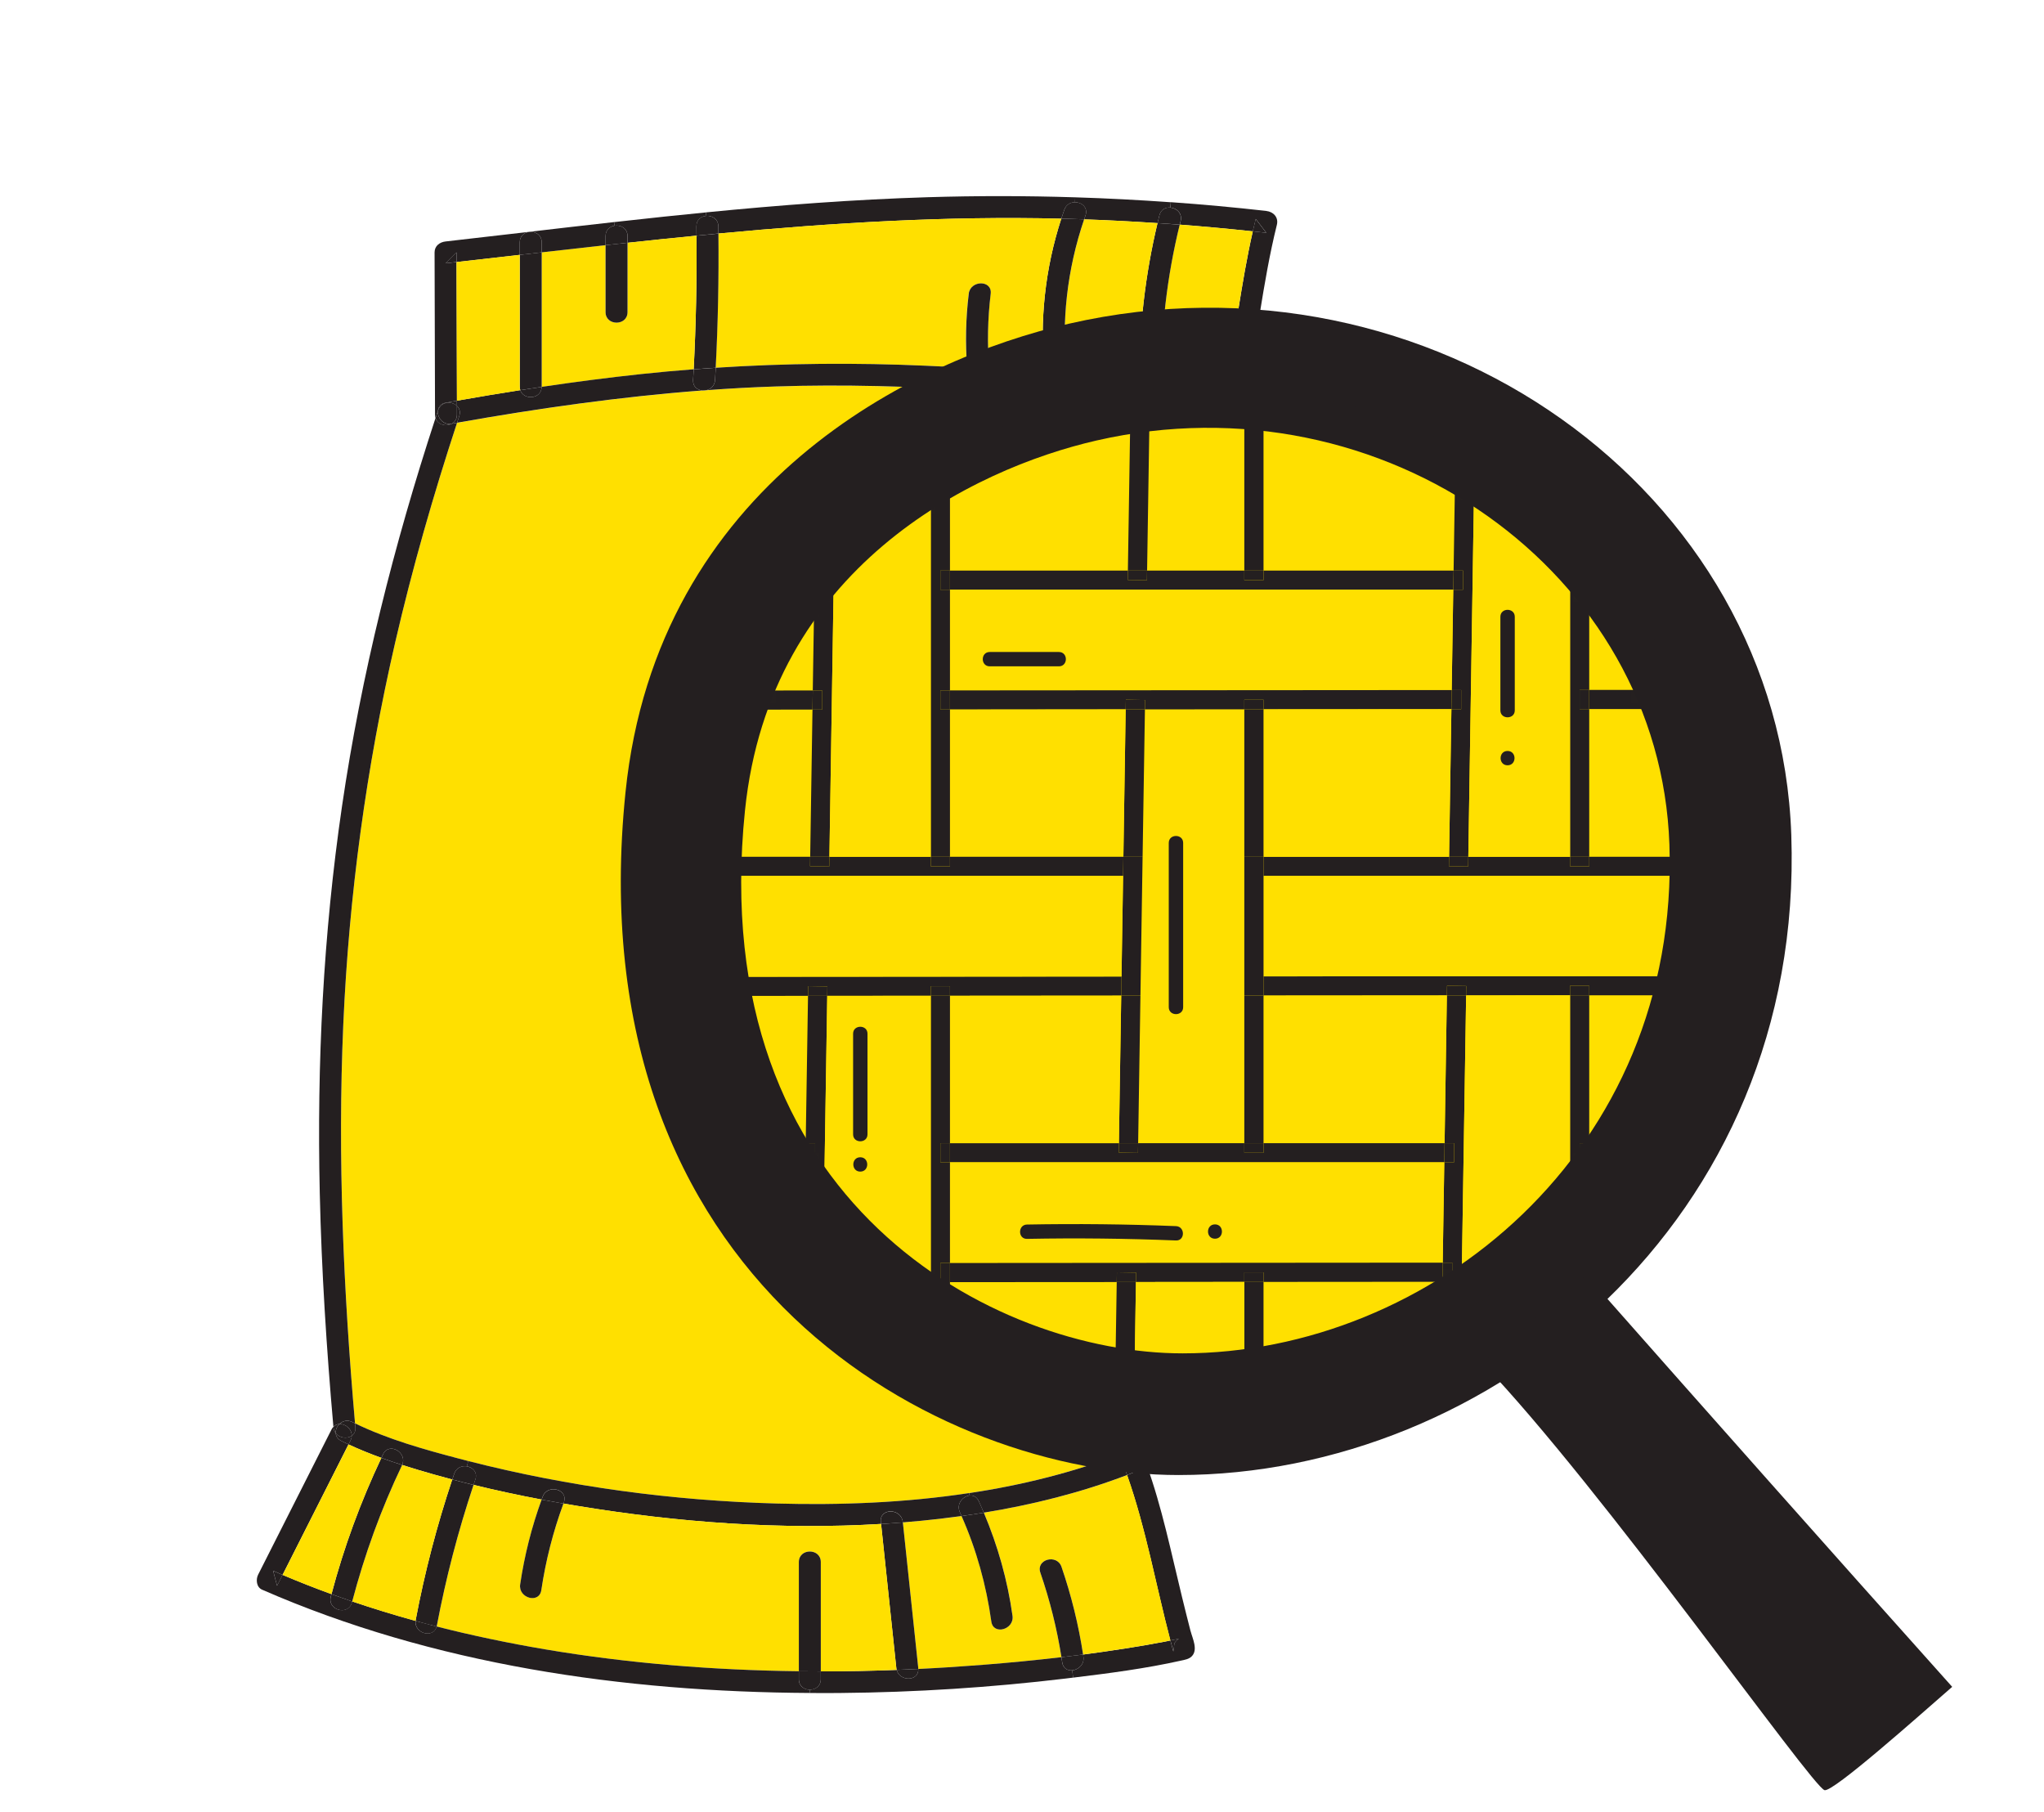 <svg xmlns="http://www.w3.org/2000/svg" fill="none" viewBox="0 0 141 125" height="125" width="141">
<g clip-path="url(#clip0_1564_537)">
<path fill="#241F20" d="M87.351 14.551C87.842 14.605 88.209 14.988 88.082 15.504C87.078 19.549 86.696 23.694 85.811 27.758C85.805 27.787 85.798 27.814 85.789 27.841C85.789 27.827 85.789 27.816 85.789 27.803C85.884 27.381 85.646 26.85 85.083 26.802C84.882 26.785 84.681 26.771 84.48 26.753C85.219 23.169 85.61 19.527 86.422 15.957C86.732 15.988 87.044 16.022 87.356 16.056C87.112 15.738 86.87 15.418 86.626 15.103C86.555 15.387 86.488 15.673 86.422 15.957C84.744 15.777 83.066 15.623 81.384 15.493C81.404 15.412 81.424 15.331 81.445 15.249C81.578 14.711 81.164 14.353 80.739 14.315L80.769 13.945C82.969 14.101 85.162 14.303 87.356 14.549L87.351 14.551Z"></path>
<path fill="#241F20" d="M86.621 15.105C86.865 15.423 87.107 15.741 87.352 16.058C87.042 16.024 86.73 15.991 86.418 15.959C86.481 15.675 86.551 15.389 86.621 15.105Z"></path>
<path fill="#241F20" d="M86.336 44.129C86.517 63.142 84.771 82.214 79.466 100.538C79.4 100.77 79.258 100.919 79.088 100.998C79.36 100.446 78.966 99.637 78.27 99.921C78.245 99.93 78.218 99.941 78.195 99.95C78.152 99.95 78.109 99.95 78.064 99.95C79.52 94.893 80.728 89.771 81.687 84.602C85.126 66.03 85.305 47.055 84.301 28.249C84.561 28.272 84.823 28.292 85.083 28.312C85.366 28.335 85.565 28.224 85.683 28.053C85.683 28.049 85.687 28.046 85.689 28.046C85.73 27.988 85.766 27.922 85.791 27.844C86.087 33.268 86.286 38.696 86.341 44.129H86.336Z"></path>
<path fill="#241F20" d="M85.081 26.805C85.644 26.85 85.882 27.384 85.787 27.805C85.782 27.731 85.78 27.657 85.775 27.582C85.732 26.819 84.773 26.654 84.405 27.102C84.43 26.988 84.455 26.873 84.477 26.756C84.678 26.774 84.88 26.787 85.081 26.805Z"></path>
<path fill="#241F20" d="M85.787 27.806C85.787 27.819 85.787 27.83 85.787 27.844C85.762 27.923 85.726 27.988 85.685 28.047C85.732 27.975 85.766 27.891 85.784 27.806H85.787Z"></path>
<path fill="#241F20" d="M85.775 27.582C85.78 27.656 85.782 27.73 85.787 27.805C85.769 27.89 85.735 27.974 85.687 28.046C85.687 28.046 85.683 28.05 85.68 28.053C85.266 28.6 84.17 28.186 84.351 27.359C84.369 27.273 84.389 27.188 84.405 27.102C84.773 26.654 85.732 26.818 85.775 27.582Z"></path>
<path fill="#FFE000" d="M86.418 15.959C85.606 19.529 85.217 23.172 84.475 26.755C83.019 26.636 81.562 26.512 80.106 26.39C80.077 22.717 80.502 19.07 81.377 15.495C83.059 15.626 84.737 15.779 86.415 15.959H86.418Z"></path>
<path fill="#241F20" d="M85.68 28.053C85.563 28.224 85.362 28.337 85.081 28.312C84.821 28.292 84.559 28.272 84.299 28.249C84.287 28.026 84.274 27.803 84.262 27.582C84.251 27.38 84.308 27.22 84.407 27.102C84.389 27.188 84.371 27.274 84.353 27.359C84.172 28.186 85.269 28.6 85.683 28.053H85.68Z"></path>
<path fill="#241F20" d="M84.477 26.755C84.455 26.872 84.43 26.987 84.405 27.102C84.305 27.219 84.249 27.379 84.26 27.582C84.272 27.805 84.285 28.028 84.296 28.249C82.632 28.116 80.97 27.976 79.305 27.836V27.816C79.708 27.85 80.129 27.609 80.117 27.093C80.111 26.859 80.108 26.625 80.108 26.393C81.565 26.514 83.019 26.64 84.477 26.758V26.755Z"></path>
<path fill="#FFE000" d="M84.296 28.249C85.3 47.055 85.122 66.032 81.682 84.602C80.726 89.773 79.516 94.895 78.059 99.95C77.84 99.968 77.632 100.065 77.503 100.223C74.07 101.552 70.493 102.437 66.854 102.986C62.463 103.651 57.983 103.829 53.569 103.707C46.416 103.509 39.238 102.545 32.302 100.777C32.09 100.723 31.88 100.666 31.669 100.612C29.243 99.975 26.757 99.277 24.491 98.177C23.693 89.021 23.277 79.822 23.682 70.634C24.073 61.757 25.269 52.941 27.268 44.282C28.447 39.178 29.894 34.142 31.529 29.166C37.137 28.172 42.782 27.368 48.458 26.938C48.541 26.945 48.627 26.938 48.711 26.92C50.305 26.801 51.9 26.715 53.498 26.661C58.182 26.506 62.858 26.652 67.533 26.938C69.174 27.037 70.812 27.154 72.451 27.28C74.735 27.458 77.019 27.65 79.303 27.841C80.968 27.981 82.63 28.121 84.294 28.253L84.296 28.249ZM80.861 42.606C80.911 43.451 82.236 43.456 82.186 42.606C81.972 38.874 81.42 35.173 80.531 31.54C80.33 30.713 79.052 31.062 79.253 31.891C80.115 35.412 80.653 38.989 80.861 42.606ZM75.884 84.829C75.995 83.989 74.667 83.998 74.559 84.829C74.068 88.636 73.15 92.371 71.852 95.983C71.565 96.783 72.845 97.128 73.13 96.335C74.471 92.605 75.377 88.757 75.884 84.829Z"></path>
<path fill="#241F20" d="M82.132 112.51C82.266 113.023 82.659 113.796 82.207 114.247C82.015 114.44 81.734 114.483 81.479 114.539C79.032 115.087 76.517 115.413 74.025 115.715L73.964 115.213C74.382 115.172 74.817 114.81 74.735 114.271C74.728 114.222 74.719 114.172 74.713 114.123C75.694 113.994 76.669 113.855 77.646 113.701C78.568 113.557 79.491 113.4 80.409 113.222C80.518 113.201 80.624 113.177 80.735 113.152C80.802 113.406 80.87 113.661 80.94 113.915C80.968 113.724 80.993 113.528 81.015 113.334C81.126 113.163 81.248 113.075 81.325 113.039C81.411 112.996 81.44 113.01 81.325 113.039C81.284 113.048 81.228 113.057 81.153 113.069C81.013 113.087 80.873 113.12 80.732 113.152C79.737 109.361 79.052 105.442 77.745 101.743C78.053 101.626 78.36 101.504 78.665 101.378C78.865 101.297 79 101.16 79.079 101.002H79.084C80.158 103.962 80.789 107.099 81.537 110.147C81.73 110.938 81.926 111.726 82.13 112.514L82.132 112.51Z"></path>
<path fill="#241F20" d="M82.186 42.606C82.236 43.456 80.911 43.451 80.861 42.606C80.653 38.989 80.113 35.412 79.253 31.891C79.052 31.065 80.33 30.715 80.531 31.54C81.42 35.173 81.972 38.874 82.186 42.606Z"></path>
<path fill="#241F20" d="M80.735 14.317C81.16 14.356 81.576 14.716 81.44 15.252C81.42 15.333 81.4 15.414 81.379 15.495C80.87 15.457 80.359 15.421 79.848 15.387C79.889 15.207 79.934 15.029 79.979 14.849C80.081 14.444 80.411 14.286 80.735 14.315V14.317Z"></path>
<path fill="#241F20" d="M79.848 15.39C80.359 15.423 80.87 15.46 81.379 15.498C80.504 19.073 80.079 22.717 80.108 26.393C79.604 26.35 79.1 26.307 78.593 26.262C78.575 22.602 78.998 18.955 79.848 15.39Z"></path>
<path fill="#241F20" d="M81.157 113.066C81.232 113.055 81.291 113.046 81.329 113.037C81.252 113.075 81.128 113.161 81.019 113.332C80.995 113.526 80.97 113.719 80.945 113.913C80.875 113.659 80.807 113.404 80.739 113.15C80.879 113.118 81.019 113.087 81.16 113.066H81.157Z"></path>
<path fill="#241F20" d="M80.764 13.948L80.735 14.317C80.411 14.288 80.081 14.446 79.979 14.851C79.934 15.031 79.891 15.209 79.848 15.39C78.163 15.277 76.476 15.187 74.787 15.13C74.817 15.043 74.848 14.955 74.878 14.867C75.072 14.313 74.618 13.95 74.154 13.95L74.165 13.61C76.366 13.678 78.564 13.793 80.762 13.95L80.764 13.948Z"></path>
<path fill="#FFE000" d="M80.737 113.148C80.626 113.173 80.52 113.197 80.411 113.218C79.493 113.398 78.573 113.553 77.648 113.697C76.671 113.851 75.694 113.99 74.715 114.119C74.398 112.06 73.903 110.044 73.225 108.071C72.91 107.158 71.447 107.55 71.766 108.472C72.422 110.373 72.906 112.317 73.222 114.303C71.415 114.517 69.604 114.691 67.79 114.833C66.311 114.95 64.832 115.044 63.349 115.116C63.349 115.098 63.349 115.078 63.344 115.06C62.989 111.713 62.634 108.361 62.282 105.01C63.132 104.942 63.982 104.859 64.83 104.762C65.332 104.703 65.834 104.64 66.334 104.57C67.361 106.89 68.039 109.339 68.39 111.853C68.523 112.81 69.984 112.402 69.85 111.452C69.507 108.992 68.835 106.62 67.872 104.338C71.243 103.789 74.563 102.958 77.754 101.741C79.059 105.44 79.744 109.359 80.741 113.15L80.737 113.148Z"></path>
<path fill="#241F20" d="M80.117 27.091C80.129 27.607 79.708 27.848 79.308 27.814C78.953 27.785 78.616 27.544 78.604 27.091C78.598 26.814 78.595 26.537 78.595 26.26C79.1 26.303 79.604 26.345 80.111 26.39C80.111 26.625 80.115 26.859 80.12 27.091H80.117Z"></path>
<path fill="#241F20" d="M79.308 27.817V27.837C77.024 27.645 74.74 27.454 72.453 27.276C70.814 27.15 69.174 27.03 67.535 26.934L67.564 26.427C67.942 26.427 68.297 26.186 68.254 25.704C68.247 25.625 68.24 25.544 68.236 25.465C69.511 25.546 70.784 25.634 72.058 25.731C72.062 25.767 72.064 25.805 72.069 25.841C72.168 26.794 73.675 26.807 73.584 25.85C75.255 25.983 76.927 26.123 78.595 26.262C78.595 26.539 78.6 26.817 78.604 27.093C78.616 27.549 78.953 27.79 79.308 27.817Z"></path>
<path fill="#241F20" d="M78.267 99.921C78.964 99.637 79.355 100.446 79.086 100.995C79.023 100.815 78.955 100.637 78.887 100.457C78.76 100.126 78.478 99.968 78.193 99.95C78.218 99.941 78.245 99.93 78.267 99.921Z"></path>
<path fill="#241F20" d="M79.087 100.995C79.087 100.995 79.087 101 79.082 101V100.995H79.087Z"></path>
<path fill="#241F20" d="M78.887 100.457C78.955 100.637 79.02 100.815 79.086 100.995C79.086 100.995 79.086 100.995 79.086 101C78.573 101.236 77.806 100.835 78.01 100.137C78.021 100.096 78.034 100.054 78.046 100.013C78.096 99.995 78.145 99.972 78.193 99.952C78.478 99.97 78.76 100.128 78.887 100.459V100.457Z"></path>
<path fill="#241F20" d="M78.007 100.135C77.804 100.835 78.57 101.234 79.084 100.998C79.005 101.155 78.869 101.293 78.67 101.374C78.365 101.498 78.059 101.621 77.75 101.739C77.646 101.443 77.537 101.151 77.426 100.858C77.327 100.599 77.374 100.378 77.503 100.223C77.684 100.153 77.863 100.083 78.044 100.009C78.032 100.049 78.019 100.092 78.007 100.133V100.135Z"></path>
<path fill="#FFE000" d="M79.848 15.39C78.998 18.956 78.575 22.6 78.593 26.263C76.924 26.121 75.253 25.981 73.582 25.85V25.841C73.204 22.204 73.611 18.588 74.787 15.131C76.477 15.189 78.164 15.277 79.848 15.39Z"></path>
<path fill="#241F20" d="M78.191 99.95C78.141 99.971 78.091 99.991 78.044 100.011C78.05 99.993 78.055 99.971 78.062 99.953C78.105 99.948 78.148 99.948 78.193 99.953L78.191 99.95Z"></path>
<path fill="#241F20" d="M78.059 99.952C78.053 99.97 78.048 99.993 78.041 100.011C77.86 100.085 77.682 100.155 77.501 100.225C77.63 100.069 77.838 99.97 78.057 99.952H78.059Z"></path>
<path fill="#241F20" d="M77.426 100.858C77.537 101.15 77.646 101.441 77.75 101.738C74.557 102.957 71.237 103.786 67.867 104.335C67.757 104.07 67.641 103.804 67.521 103.543C67.381 103.236 67.132 103.128 66.884 103.155L66.857 102.988C70.495 102.439 74.07 101.554 77.505 100.225C77.377 100.38 77.327 100.601 77.429 100.86L77.426 100.858Z"></path>
<path fill="#241F20" d="M74.559 84.829C74.667 83.998 75.993 83.989 75.884 84.829C75.38 88.757 74.471 92.603 73.13 96.335C72.845 97.128 71.565 96.783 71.852 95.983C73.15 92.371 74.068 88.636 74.559 84.829Z"></path>
<path fill="#241F20" d="M74.156 13.948C74.618 13.948 75.074 14.311 74.88 14.865C74.85 14.953 74.819 15.04 74.789 15.128C74.414 15.115 74.041 15.104 73.665 15.092C73.514 15.088 73.365 15.085 73.213 15.081C73.279 14.876 73.349 14.671 73.421 14.464C73.548 14.101 73.853 13.948 74.159 13.948H74.156Z"></path>
<path fill="#241F20" d="M74.737 114.269C74.817 114.807 74.382 115.172 73.966 115.211C73.647 115.24 73.34 115.082 73.277 114.668C73.258 114.546 73.24 114.424 73.222 114.303C73.72 114.244 74.217 114.183 74.715 114.118C74.722 114.168 74.731 114.217 74.737 114.267V114.269Z"></path>
<path fill="#241F20" d="M73.663 15.092C74.039 15.104 74.412 15.115 74.787 15.128C73.609 18.586 73.204 22.199 73.582 25.839V25.848C73.075 25.807 72.567 25.769 72.055 25.729C71.698 22.134 72.094 18.514 73.211 15.081C73.362 15.086 73.512 15.088 73.663 15.092Z"></path>
<path fill="#241F20" d="M73.225 108.072C73.903 110.045 74.398 112.061 74.715 114.12C74.217 114.185 73.72 114.246 73.222 114.305C72.906 112.32 72.422 110.376 71.766 108.473C71.447 107.552 72.91 107.16 73.225 108.072Z"></path>
<path fill="#241F20" d="M74.168 13.61L74.156 13.95C73.851 13.95 73.548 14.106 73.419 14.466C73.347 14.671 73.276 14.876 73.211 15.083C65.292 14.887 57.417 15.369 49.559 16.108C49.559 15.944 49.559 15.782 49.554 15.617C49.548 15.101 49.12 14.86 48.718 14.89L48.693 14.649C53.776 14.149 58.871 13.761 63.978 13.603C67.374 13.5 70.773 13.502 74.165 13.61H74.168Z"></path>
<path fill="#241F20" d="M73.964 115.211L74.025 115.713C73.858 115.733 73.686 115.753 73.519 115.776C68.353 116.395 63.152 116.729 57.949 116.774C57.255 116.781 56.558 116.781 55.862 116.774V116.546C56.242 116.546 56.621 116.303 56.621 115.817V115.283C58.367 115.283 60.111 115.249 61.852 115.181C62.06 115.997 63.385 115.983 63.347 115.116C64.83 115.044 66.311 114.949 67.788 114.832C69.602 114.69 71.413 114.515 73.22 114.303C73.238 114.424 73.256 114.546 73.274 114.668C73.338 115.082 73.645 115.24 73.964 115.211Z"></path>
<path fill="#241F20" d="M73.582 25.848C73.672 26.803 72.168 26.789 72.067 25.839C72.062 25.803 72.06 25.765 72.055 25.729C72.564 25.769 73.073 25.805 73.582 25.848Z"></path>
<path fill="#FFE000" d="M73.211 15.081C72.094 18.513 71.698 22.133 72.055 25.728C70.784 25.631 69.509 25.543 68.234 25.462C68.093 23.723 68.127 21.996 68.335 20.261C68.453 19.3 66.938 19.309 66.82 20.261C66.617 21.966 66.578 23.663 66.71 25.37C65.764 25.316 64.821 25.266 63.876 25.226C59.036 25.012 54.197 25.05 49.367 25.366C49.523 22.282 49.586 19.196 49.554 16.108C57.413 15.369 65.287 14.887 73.206 15.083L73.211 15.081Z"></path>
<path fill="#241F20" d="M69.846 111.449C69.979 112.402 68.519 112.808 68.385 111.85C68.035 109.336 67.358 106.888 66.329 104.568C66.843 104.498 67.356 104.422 67.867 104.336C68.831 106.618 69.502 108.99 69.846 111.449Z"></path>
<path fill="#241F20" d="M66.825 20.262C66.94 19.309 68.455 19.3 68.34 20.262C68.132 21.996 68.098 23.724 68.238 25.463C67.732 25.429 67.223 25.4 66.716 25.37C66.583 23.663 66.621 21.967 66.827 20.262H66.825Z"></path>
<path fill="#241F20" d="M68.254 25.704C68.297 26.186 67.942 26.427 67.564 26.427C67.187 26.427 66.782 26.184 66.739 25.704C66.73 25.594 66.721 25.483 66.712 25.373C67.218 25.402 67.727 25.432 68.234 25.465C68.24 25.544 68.245 25.625 68.252 25.704H68.254Z"></path>
<path fill="#241F20" d="M67.521 103.543C67.641 103.804 67.759 104.07 67.867 104.336C67.356 104.422 66.843 104.498 66.33 104.568C66.291 104.48 66.253 104.39 66.212 104.304C65.952 103.732 66.416 103.207 66.881 103.153C67.13 103.126 67.379 103.234 67.519 103.541L67.521 103.543Z"></path>
<path fill="#241F20" d="M67.567 26.427L67.537 26.934C62.865 26.648 58.186 26.501 53.503 26.657C51.904 26.708 50.308 26.796 48.716 26.916C49.028 26.85 49.303 26.614 49.328 26.21C49.344 25.929 49.358 25.647 49.374 25.366C54.204 25.05 59.043 25.012 63.883 25.226C64.828 25.267 65.771 25.316 66.716 25.37C66.723 25.481 66.734 25.591 66.743 25.701C66.786 26.181 67.191 26.424 67.569 26.424L67.567 26.427Z"></path>
<path fill="#241F20" d="M66.856 102.986L66.884 103.153C66.415 103.205 65.952 103.73 66.214 104.304C66.255 104.39 66.293 104.48 66.332 104.568C65.832 104.637 65.33 104.7 64.828 104.759C63.98 104.858 63.13 104.939 62.279 105.007C62.279 104.993 62.279 104.982 62.275 104.969C62.173 104.013 60.658 104.002 60.76 104.969C60.767 105.018 60.769 105.065 60.776 105.113C53.795 105.536 46.75 105.005 39.867 103.874C39.534 103.82 39.2 103.763 38.865 103.705C38.872 103.68 38.883 103.655 38.892 103.631C39.229 102.718 37.766 102.326 37.434 103.23C37.409 103.297 37.384 103.363 37.359 103.432C35.787 103.135 34.22 102.799 32.664 102.419C32.705 102.297 32.748 102.171 32.789 102.049C32.958 101.552 32.61 101.207 32.203 101.139L32.3 100.774C39.236 102.545 46.413 103.509 53.566 103.705C57.983 103.827 62.463 103.651 66.852 102.984L66.856 102.986Z"></path>
<path fill="#241F20" d="M63.347 115.116C63.385 115.983 62.06 115.997 61.852 115.181C62.352 115.163 62.849 115.141 63.347 115.116Z"></path>
<path fill="#241F20" d="M63.342 115.059C63.342 115.077 63.347 115.098 63.347 115.116C62.849 115.14 62.352 115.163 61.852 115.181C61.841 115.14 61.834 115.102 61.83 115.059C61.479 111.748 61.126 108.43 60.778 105.117C61.28 105.088 61.78 105.052 62.282 105.009C62.637 108.358 62.992 111.71 63.345 115.059H63.342Z"></path>
<path fill="#241F20" d="M62.275 104.973C62.275 104.987 62.275 104.998 62.279 105.011C61.777 105.052 61.278 105.088 60.776 105.12C60.769 105.07 60.767 105.023 60.76 104.975C60.658 104.009 62.171 104.02 62.275 104.975V104.973Z"></path>
<path fill="#FFE000" d="M61.829 115.06C61.834 115.103 61.841 115.143 61.852 115.181C60.111 115.249 58.365 115.283 56.621 115.283V107.741C56.621 106.771 55.106 106.768 55.106 107.741V115.274C49.245 115.206 43.39 114.738 37.617 113.765C35.102 113.341 32.596 112.821 30.125 112.186C30.131 112.168 30.134 112.147 30.138 112.127C30.76 108.836 31.606 105.595 32.669 102.419C34.222 102.799 35.789 103.135 37.363 103.432C36.674 105.334 36.183 107.28 35.884 109.278C35.742 110.228 37.203 110.636 37.343 109.679C37.648 107.636 38.155 105.644 38.869 103.705C39.202 103.764 39.537 103.82 39.871 103.874C46.753 105.005 53.799 105.536 60.78 105.113C61.131 108.426 61.483 111.742 61.832 115.055L61.829 115.06Z"></path>
<path fill="#241F20" d="M56.621 115.285V115.819C56.621 116.306 56.244 116.549 55.864 116.549C55.484 116.549 55.106 116.306 55.106 115.819V115.276C55.611 115.283 56.115 115.285 56.621 115.285Z"></path>
<path fill="#241F20" d="M56.621 107.744V115.285C56.117 115.285 55.613 115.28 55.106 115.276V107.744C55.106 106.771 56.621 106.773 56.621 107.744Z"></path>
<path fill="#241F20" d="M55.864 116.546V116.773C42.987 116.699 29.919 114.825 18.078 109.647C17.685 109.475 17.64 108.946 17.805 108.615C19.492 105.277 21.183 101.939 22.868 98.6C22.906 98.526 22.951 98.461 23.001 98.411C23.001 98.42 23.001 98.429 23.001 98.438C23.017 98.605 23.074 98.74 23.157 98.848C23.171 99.055 23.284 99.256 23.537 99.382C23.705 99.465 23.872 99.546 24.041 99.625C22.526 102.626 21.007 105.624 19.492 108.626C19.274 108.534 19.057 108.439 18.84 108.345C18.931 108.687 19.021 109.032 19.112 109.376C19.238 109.126 19.365 108.876 19.492 108.626C20.604 109.097 21.728 109.541 22.863 109.953C22.845 110.009 22.832 110.068 22.816 110.124C22.569 111.066 24.028 111.464 24.274 110.525C24.281 110.502 24.286 110.478 24.293 110.455C25.738 110.946 27.194 111.392 28.664 111.798C28.571 112.672 29.898 113.039 30.12 112.185C32.594 112.818 35.097 113.338 37.612 113.764C43.386 114.737 49.24 115.203 55.102 115.273V115.816C55.102 116.303 55.479 116.546 55.859 116.546H55.864Z"></path>
<path fill="#241F20" d="M49.559 16.108C49.591 19.197 49.53 22.282 49.371 25.366C48.865 25.398 48.358 25.434 47.852 25.477C48.008 22.406 48.076 19.332 48.046 16.257C48.55 16.205 49.055 16.158 49.559 16.111V16.108Z"></path>
<path fill="#241F20" d="M49.554 15.617C49.554 15.781 49.559 15.943 49.559 16.108C49.055 16.155 48.55 16.204 48.046 16.254C48.046 16.042 48.041 15.831 48.039 15.617C48.032 15.159 48.363 14.918 48.718 14.889C49.118 14.86 49.548 15.101 49.554 15.617Z"></path>
<path fill="#241F20" d="M49.371 25.366C49.355 25.648 49.342 25.929 49.326 26.211C49.301 26.614 49.025 26.851 48.713 26.916C48.627 26.923 48.546 26.927 48.46 26.934C48.105 26.905 47.786 26.664 47.813 26.211L47.854 25.477C48.361 25.436 48.867 25.4 49.374 25.366H49.371Z"></path>
<path fill="#241F20" d="M48.695 14.649L48.72 14.89C48.365 14.919 48.037 15.162 48.042 15.617C48.042 15.831 48.046 16.043 48.048 16.255C46.463 16.41 44.876 16.572 43.291 16.746V16.288C43.291 15.741 42.811 15.502 42.39 15.57L42.361 15.32C42.556 15.297 42.75 15.277 42.947 15.255C44.862 15.04 46.778 14.838 48.695 14.651V14.649Z"></path>
<path fill="#241F20" d="M48.713 26.916C48.63 26.934 48.544 26.941 48.46 26.934C48.546 26.927 48.627 26.921 48.713 26.916Z"></path>
<path fill="#FFE000" d="M48.046 16.255C48.076 19.329 48.008 22.404 47.852 25.474C46.651 25.564 45.452 25.675 44.254 25.803C41.952 26.049 39.656 26.346 37.366 26.688V17.406C38.836 17.239 40.305 17.073 41.773 16.91V21.528C41.773 22.497 43.288 22.499 43.288 21.528V16.746C44.873 16.575 46.461 16.41 48.046 16.255Z"></path>
<path fill="#241F20" d="M47.852 25.474L47.811 26.209C47.784 26.663 48.105 26.905 48.458 26.932C42.779 27.362 37.135 28.166 31.529 29.159C31.581 29.006 31.628 28.853 31.68 28.7C31.78 28.4 31.692 28.155 31.518 27.995V27.637C32.972 27.38 34.428 27.137 35.889 26.909C36.117 27.619 37.343 27.547 37.366 26.684C39.657 26.344 41.952 26.044 44.254 25.799C45.452 25.67 46.651 25.562 47.852 25.47V25.474Z"></path>
<path fill="#241F20" d="M43.288 16.745V21.528C43.288 22.498 41.773 22.496 41.773 21.528V16.91C42.277 16.854 42.782 16.8 43.288 16.743V16.745Z"></path>
<path fill="#241F20" d="M43.288 16.286V16.744C42.784 16.798 42.28 16.854 41.773 16.91V16.286C41.773 15.861 42.062 15.622 42.388 15.568C42.809 15.5 43.288 15.739 43.288 16.286Z"></path>
<path fill="#241F20" d="M42.361 15.318L42.39 15.568C42.065 15.619 41.775 15.86 41.775 16.286V16.91C40.308 17.072 38.838 17.239 37.368 17.406V16.718C37.368 16.171 36.889 15.932 36.468 16V15.993C38.433 15.766 40.396 15.536 42.361 15.318Z"></path>
<path fill="#241F20" d="M37.436 103.235C37.768 102.331 39.231 102.723 38.894 103.635C38.885 103.66 38.876 103.685 38.867 103.71C38.363 103.624 37.863 103.532 37.361 103.437C37.386 103.37 37.411 103.304 37.436 103.235Z"></path>
<path fill="#241F20" d="M38.867 103.709C38.153 105.648 37.646 107.64 37.341 109.683C37.198 110.64 35.74 110.232 35.882 109.282C36.178 107.284 36.671 105.335 37.361 103.437C37.863 103.533 38.365 103.623 38.867 103.709Z"></path>
<path fill="#241F20" d="M37.368 17.405V26.686C36.875 26.758 36.384 26.832 35.891 26.911C35.866 26.836 35.853 26.755 35.853 26.663V17.579C36.357 17.52 36.861 17.462 37.368 17.405Z"></path>
<path fill="#241F20" d="M37.368 16.719V17.406C36.864 17.462 36.359 17.521 35.853 17.579V16.719C35.853 16.293 36.142 16.055 36.468 16C36.888 15.933 37.368 16.172 37.368 16.719Z"></path>
<path fill="#241F20" d="M35.891 26.911C36.384 26.834 36.875 26.758 37.368 26.686C37.345 27.546 36.12 27.618 35.891 26.911Z"></path>
<path fill="#241F20" d="M36.468 15.993V16C36.142 16.052 35.853 16.293 35.853 16.719V17.579C34.399 17.746 32.945 17.91 31.491 18.075C31.491 17.852 31.491 17.629 31.491 17.408C31.237 17.658 30.986 17.91 30.733 18.162C30.986 18.133 31.237 18.106 31.493 18.077C31.5 21.264 31.511 24.451 31.522 27.641C31.264 27.684 31.009 27.731 30.751 27.776C30.396 27.839 30.229 28.082 30.208 28.348V28.353C30.154 28.517 30.098 28.679 30.046 28.844C30.023 28.769 30.009 28.688 30.009 28.598C29.998 24.868 29.987 21.138 29.978 17.41C29.978 16.964 30.328 16.701 30.735 16.655C32.648 16.439 34.559 16.218 36.472 15.995L36.468 15.993Z"></path>
<path fill="#FFE000" d="M35.853 26.663C35.853 26.753 35.866 26.837 35.891 26.911C34.43 27.139 32.972 27.382 31.52 27.639C31.509 24.449 31.5 21.264 31.491 18.075C32.945 17.91 34.399 17.746 35.853 17.579V26.663Z"></path>
<path fill="#241F20" d="M32.207 101.142C32.614 101.209 32.963 101.554 32.793 102.052C32.752 102.173 32.709 102.299 32.669 102.421C32.178 102.302 31.687 102.178 31.201 102.047C31.246 101.914 31.289 101.781 31.334 101.648C31.479 101.227 31.864 101.083 32.21 101.139L32.207 101.142Z"></path>
<path fill="#241F20" d="M32.304 100.776L32.207 101.141C31.863 101.085 31.477 101.229 31.332 101.65C31.287 101.783 31.244 101.916 31.199 102.049C30.785 101.939 30.369 101.826 29.957 101.709C29.218 101.499 28.478 101.281 27.741 101.044C28.123 100.184 26.839 99.438 26.423 100.308C26.382 100.391 26.343 100.475 26.305 100.556C25.536 100.276 24.779 99.972 24.041 99.628C24.084 99.54 24.13 99.452 24.175 99.364C24.231 99.254 24.261 99.139 24.261 99.035C24.43 98.918 24.539 98.72 24.514 98.441L24.491 98.175C26.76 99.276 29.245 99.972 31.669 100.61C31.879 100.664 32.09 100.72 32.302 100.774L32.304 100.776Z"></path>
<path fill="#241F20" d="M31.199 102.049C31.687 102.18 32.178 102.304 32.666 102.423C31.604 105.599 30.758 108.84 30.136 112.131C30.131 112.152 30.129 112.172 30.122 112.19C29.636 112.066 29.152 111.938 28.666 111.802C28.666 111.778 28.673 111.753 28.675 111.728C29.297 108.446 30.138 105.216 31.197 102.047L31.199 102.049Z"></path>
<path fill="#241F20" d="M31.518 27.997C31.692 28.157 31.778 28.402 31.681 28.702C31.629 28.855 31.581 29.008 31.529 29.162C31.407 29.184 31.285 29.204 31.163 29.227C31.369 29.114 31.52 28.903 31.52 28.596C31.52 28.396 31.52 28.198 31.52 27.997H31.518Z"></path>
<path fill="#241F20" d="M31.163 29.229C31.285 29.206 31.407 29.186 31.529 29.163C29.894 34.139 28.447 39.178 27.268 44.28C25.269 52.938 24.073 61.754 23.682 70.631C23.277 79.819 23.693 89.019 24.491 98.175C24.428 98.145 24.363 98.114 24.299 98.082C23.955 97.911 23.628 98.01 23.41 98.222C23.261 98.229 23.114 98.287 22.999 98.414C22.526 93.046 22.18 87.667 22.058 82.281C21.855 73.366 22.298 64.448 23.591 55.619C24.923 46.514 27.176 37.578 30.041 28.839C30.192 29.307 30.776 29.433 31.16 29.226L31.163 29.229Z"></path>
<path fill="#241F20" d="M31.52 28.596C31.52 28.902 31.368 29.114 31.163 29.227C31.158 29.227 31.156 29.227 31.151 29.227C30.554 29.332 30.17 28.803 30.206 28.348V28.344C30.213 28.328 30.215 28.314 30.222 28.299C30.428 27.679 31.158 27.657 31.52 27.992C31.52 28.193 31.52 28.391 31.52 28.591V28.596Z"></path>
<path fill="#241F20" d="M31.518 27.639V27.997C31.156 27.659 30.425 27.681 30.22 28.303C30.213 28.319 30.211 28.332 30.204 28.348C30.224 28.08 30.392 27.839 30.747 27.776C31.004 27.731 31.26 27.684 31.518 27.641V27.639Z"></path>
<path fill="#241F20" d="M31.488 17.407C31.488 17.631 31.488 17.854 31.488 18.074C31.235 18.104 30.984 18.133 30.728 18.16C30.979 17.908 31.233 17.658 31.486 17.405L31.488 17.407Z"></path>
<path fill="#241F20" d="M31.151 29.231C31.151 29.231 31.158 29.231 31.163 29.231C30.776 29.441 30.192 29.312 30.043 28.844C30.095 28.679 30.152 28.517 30.206 28.353C30.172 28.808 30.554 29.337 31.151 29.231Z"></path>
<path fill="#FFE000" d="M29.957 101.709C30.369 101.826 30.785 101.939 31.199 102.049C30.14 105.219 29.299 108.449 28.677 111.731C28.673 111.755 28.671 111.78 28.668 111.805C27.198 111.399 25.74 110.953 24.297 110.462C25.15 107.23 26.287 104.09 27.732 101.07C27.737 101.063 27.739 101.054 27.741 101.047C28.478 101.284 29.218 101.502 29.957 101.711V101.709Z"></path>
<path fill="#241F20" d="M30.125 112.188C29.903 113.042 28.576 112.677 28.668 111.801C29.152 111.934 29.639 112.062 30.125 112.188Z"></path>
<path fill="#241F20" d="M26.423 100.309C26.837 99.439 28.123 100.185 27.741 101.045C27.259 100.892 26.782 100.73 26.308 100.556C26.346 100.473 26.384 100.39 26.425 100.309H26.423Z"></path>
<path fill="#241F20" d="M27.741 101.045C27.741 101.045 27.734 101.061 27.732 101.068C26.287 104.088 25.15 107.226 24.297 110.461C23.818 110.298 23.34 110.129 22.866 109.958C23.72 106.724 24.878 103.586 26.307 100.559C26.782 100.732 27.262 100.894 27.741 101.047V101.045Z"></path>
<path fill="#FFE000" d="M26.307 100.558C24.878 103.585 23.723 106.723 22.866 109.958C21.73 109.545 20.606 109.102 19.494 108.631C21.009 105.63 22.529 102.632 24.044 99.63C24.781 99.972 25.538 100.279 26.307 100.558Z"></path>
<path fill="#241F20" d="M24.516 98.443C24.541 98.722 24.433 98.921 24.263 99.038C24.281 98.569 23.829 98.2 23.413 98.225C23.628 98.013 23.956 97.914 24.302 98.085C24.365 98.117 24.43 98.148 24.494 98.177L24.516 98.443Z"></path>
<path fill="#241F20" d="M24.297 110.46C24.29 110.483 24.284 110.507 24.279 110.53C24.032 111.469 22.574 111.068 22.82 110.129C22.836 110.073 22.85 110.014 22.868 109.958C23.343 110.129 23.82 110.298 24.299 110.46H24.297Z"></path>
<path fill="#241F20" d="M23.413 98.223C23.829 98.198 24.279 98.567 24.263 99.036C23.949 99.257 23.422 99.194 23.157 98.853C23.139 98.628 23.241 98.389 23.413 98.223Z"></path>
<path fill="#241F20" d="M24.263 99.035C24.263 99.141 24.234 99.254 24.177 99.364C24.134 99.452 24.089 99.54 24.044 99.628C23.874 99.549 23.704 99.468 23.54 99.384C23.286 99.258 23.173 99.058 23.16 98.851C23.422 99.191 23.951 99.254 24.265 99.033L24.263 99.035Z"></path>
<path fill="#241F20" d="M23.413 98.223C23.241 98.389 23.139 98.626 23.157 98.853C23.074 98.743 23.017 98.608 23.001 98.443C23.001 98.434 23.001 98.425 23.001 98.416C23.119 98.29 23.264 98.232 23.413 98.225V98.223Z"></path>
<path fill="#241F20" d="M19.494 108.629C19.367 108.879 19.241 109.129 19.114 109.379C19.024 109.035 18.933 108.692 18.843 108.348C19.058 108.442 19.277 108.537 19.494 108.629Z"></path>
<path fill="#FFE000" d="M81.578 98.725C102.379 98.725 119.242 81.929 119.242 61.21C119.242 40.49 102.379 23.695 81.578 23.695C60.777 23.695 43.915 40.49 43.915 61.21C43.915 81.929 60.777 98.725 81.578 98.725Z"></path>
<mask height="67" width="68" y="28" x="49" maskUnits="userSpaceOnUse" style="mask-type:luminance" id="mask0_1564_537">
<mask height="67" width="68" y="28" x="49" maskUnits="userSpaceOnUse" style="mask-type:luminance" id="mask1_1564_537">
<path fill="white" d="M75.33 28.988C66.411 31.024 51.775 38.182 49.968 55.756C47.085 83.804 67.949 94.778 81.576 94.778C99.366 94.778 117.347 80.263 116.589 58.207C115.911 38.464 95.958 24.273 75.33 28.988Z"></path>
</mask>
<g mask="url(#mask1_1564_537)">
<path fill="white" d="M74.21 24.339C64.014 26.668 47.28 34.853 45.215 54.943C41.918 87.012 65.771 99.558 81.35 99.558C101.689 99.558 122.245 82.964 121.381 57.748C120.605 35.175 97.795 18.951 74.208 24.341L74.21 24.339Z"></path>
</g>
</mask>
<g mask="url(#mask0_1564_537)">
<path fill="#241F20" d="M117.638 59.097V68.647L109.628 68.652V67.992H108.306V68.652L101.137 68.659L101.146 68.01L99.821 67.99L99.809 68.659L87.162 68.668V67.345L116.313 67.327V60.417H87.162V59.097H99.961L99.952 59.748L101.277 59.768L101.288 59.097H108.306V59.757H109.628V59.097H117.638Z"></path>
<path fill="#241F20" d="M116.352 39.356V48.904L109.628 48.908V47.588L115.026 47.586V40.675H109.628V39.356H116.352Z"></path>
<path fill="#241F20" d="M116.313 78.851V88.399L109.628 88.406V87.086L114.99 87.081V80.171H109.628V78.851H116.313Z"></path>
<path fill="#FFE000" d="M116.313 60.417V67.328L87.161 67.346V60.417H116.313Z"></path>
<path fill="#241F20" d="M109.628 88.406V98.526H99.344L99.502 88.41H100.176V87.09H99.522L99.631 80.171H100.305V78.851H99.651L99.809 68.658H101.137L100.689 97.206H108.305V68.651H109.628V78.851H108.966V80.171H109.628V87.086H108.966V88.406H109.628Z"></path>
<path fill="#241F20" d="M109.628 87.086H108.966V88.406H109.628V87.086Z"></path>
<path fill="#241F20" d="M109.628 78.851H108.966V80.171H109.628V78.851Z"></path>
<path fill="#241F20" d="M109.631 67.991H108.305V68.651H109.631V67.991Z"></path>
<path fill="#241F20" d="M109.631 59.097H108.306V59.757H109.631V59.097Z"></path>
<path fill="#241F20" d="M109.628 48.909V59.097H108.306V27.231L101.781 27.512L101.288 59.097H99.961L100.122 48.916H100.795V47.596H100.142L100.25 40.676H100.924V39.356H100.273L100.477 26.247L109.628 25.855V39.356H108.966V40.676H109.628V47.589H108.966V48.909H109.628Z"></path>
<path fill="#241F20" d="M109.628 47.589H108.966V48.909H109.628V47.589Z"></path>
<path fill="#241F20" d="M109.628 39.356H108.966V40.675H109.628V39.356Z"></path>
<path fill="#FFE000" d="M108.305 68.651V97.206H100.689L101.137 68.658L108.305 68.651Z"></path>
<path fill="#FFE000" d="M108.305 27.231V59.096H101.288L101.781 27.512L108.305 27.231Z"></path>
<path fill="#241F20" d="M101.288 59.097L101.277 59.768L99.952 59.748L99.961 59.097H101.288Z"></path>
<path fill="#241F20" d="M101.146 68.01L101.137 68.659H99.809L99.821 67.99L101.146 68.01Z"></path>
<path fill="#241F20" d="M100.924 39.356V40.675H100.251L100.273 39.356H100.924Z"></path>
<path fill="#241F20" d="M100.796 47.596V48.916H100.122L100.142 47.596H100.796Z"></path>
<path fill="#241F20" d="M100.305 78.851V80.171H99.631L99.651 78.851H100.305Z"></path>
<path fill="#241F20" d="M100.273 39.356L100.25 40.675H65.531V39.356H77.804L77.793 40.004L79.118 40.025L79.129 39.356H85.836V40.016H87.162V39.356H100.273Z"></path>
<path fill="#FFE000" d="M100.25 40.676L100.142 47.596L65.531 47.62V40.676H100.25Z"></path>
<path fill="#241F20" d="M100.176 87.091V88.411H99.502L99.522 87.091H100.176Z"></path>
<path fill="#241F20" d="M100.142 47.596L100.122 48.916L87.162 48.925V48.265H85.836V48.925L78.98 48.929L78.989 48.283L77.664 48.26L77.652 48.929L65.531 48.941V47.621L100.142 47.596Z"></path>
<path fill="#FFE000" d="M100.121 48.915L99.961 59.096H87.161V48.924L100.121 48.915Z"></path>
<path fill="#FFE000" d="M99.809 68.659L99.651 78.851H87.162V68.668L99.809 68.659Z"></path>
<path fill="#241F20" d="M99.651 78.851L99.631 80.171H65.531V78.851H77.184L77.175 79.499L78.5 79.52L78.512 78.851H85.836V79.511H87.162V78.851H99.651Z"></path>
<path fill="#FFE000" d="M99.631 80.171L99.522 87.091L65.531 87.115V80.171H99.631Z"></path>
<path fill="#241F20" d="M99.522 87.091L99.502 88.411L87.162 88.42V87.762H85.836V88.42L78.36 88.427L78.371 87.778L77.046 87.758L77.035 88.429L65.531 88.436V87.116L99.522 87.091Z"></path>
<path fill="#241F20" d="M87.161 88.42V98.554H76.874L77.035 88.429L78.36 88.427L78.222 97.234H85.836V88.42H87.161Z"></path>
<path fill="#241F20" d="M87.162 87.762H85.836V88.422H87.162V87.762Z"></path>
<path fill="#241F20" d="M87.161 78.851H85.836V79.511H87.161V78.851Z"></path>
<path fill="#241F20" d="M87.161 68.667H85.836V78.851H87.161V68.667Z"></path>
<path fill="#241F20" d="M87.162 67.345V68.668H85.836V59.097H87.162V60.417V67.345Z"></path>
<path fill="#241F20" d="M87.161 48.925H85.836V59.097H87.161V48.925Z"></path>
<path fill="#241F20" d="M87.162 48.264H85.836V48.925H87.162V48.264Z"></path>
<path fill="#241F20" d="M87.161 39.356H85.836V40.016H87.161V39.356Z"></path>
<path fill="#241F20" d="M87.161 25.882V39.356H85.836V27.261L79.314 27.542L79.129 39.356H77.804L78.01 26.276L87.161 25.882Z"></path>
<path fill="#FFE000" d="M85.836 88.42V97.234H78.222L78.36 88.427L85.836 88.42Z"></path>
<path fill="#241F20" d="M79.129 39.356L79.118 40.025L77.793 40.004L77.804 39.356H79.129Z"></path>
<path fill="#241F20" d="M78.989 48.282L78.98 48.929H77.652L77.664 48.26L78.989 48.282Z"></path>
<path fill="#241F20" d="M78.98 48.929L78.819 59.097H77.494L77.652 48.929H78.98Z"></path>
<path fill="#241F20" d="M78.819 59.097L78.67 68.674H77.345L77.365 67.354L77.474 60.417L77.494 59.097H78.819Z"></path>
<path fill="#241F20" d="M78.67 68.674L78.512 78.851H77.184L77.345 68.674H78.67Z"></path>
<path fill="#241F20" d="M78.512 78.851L78.5 79.52L77.175 79.499L77.184 78.851H78.512Z"></path>
<path fill="#241F20" d="M78.371 87.777L78.36 88.426L77.035 88.428L77.046 87.757L78.371 87.777Z"></path>
<path fill="#FFE000" d="M77.652 48.929L77.494 59.097H65.531V48.94L77.652 48.929Z"></path>
<path fill="#241F20" d="M77.494 59.097L77.474 60.417H50.645L50.344 67.372L77.365 67.354L77.345 68.674L65.531 68.683V68.023H64.206V68.683L57.065 68.688L57.076 68.039L55.751 68.019L55.739 68.688L48.96 68.695L49.378 59.097H55.889L55.88 59.748L57.203 59.768L57.214 59.097H64.206V59.757H65.531V59.097H77.494Z"></path>
<path fill="#FFE000" d="M77.474 60.417L77.365 67.355L50.344 67.373L50.645 60.417H77.474Z"></path>
<path fill="#FFE000" d="M77.345 68.674L77.184 78.851H65.531V68.683L77.345 68.674Z"></path>
<path fill="#241F20" d="M65.531 88.436V100.14H55.244L55.427 88.442H56.101V87.123H55.45L55.559 80.171H56.23V78.851H55.579L55.739 68.688H57.065L56.59 98.82H64.206V68.684H65.531V78.851H64.869V80.171H65.531V87.116H64.869V88.436H65.531Z"></path>
<path fill="#241F20" d="M65.531 87.115H64.869V88.435H65.531V87.115Z"></path>
<path fill="#241F20" d="M65.531 78.851H64.869V80.171H65.531V78.851Z"></path>
<path fill="#241F20" d="M65.531 68.023H64.206V68.683H65.531V68.023Z"></path>
<path fill="#241F20" d="M65.531 59.097H64.206V59.757H65.531V59.097Z"></path>
<path fill="#241F20" d="M65.531 48.94V59.096H64.206V28.845L57.684 29.125L57.214 59.096H55.889L56.047 48.944H56.721V47.624H56.067L56.178 40.675H56.852V39.355H56.199L56.38 27.859L65.531 27.467V39.355H64.869V40.675H65.531V47.62H64.869V48.94H65.531Z"></path>
<path fill="#241F20" d="M65.531 47.62H64.869V48.94H65.531V47.62Z"></path>
<path fill="#241F20" d="M65.531 39.356H64.869V40.675H65.531V39.356Z"></path>
<path fill="#FFE000" d="M64.206 68.684V98.82H56.59L57.065 68.688L64.206 68.684Z"></path>
<path fill="#FFE000" d="M64.206 28.846V59.097H57.214L57.684 29.125L64.206 28.846Z"></path>
<path fill="#241F20" d="M57.214 59.097L57.203 59.768L55.88 59.748L55.889 59.097H57.214Z"></path>
<path fill="#241F20" d="M57.076 68.039L57.065 68.688H55.739L55.751 68.019L57.076 68.039Z"></path>
<path fill="#241F20" d="M56.852 39.356V40.675H56.178L56.198 39.356H56.852Z"></path>
<path fill="#241F20" d="M56.721 47.625V48.945H56.047L56.067 47.625H56.721Z"></path>
<path fill="#241F20" d="M56.23 78.851V80.171H55.558L55.579 78.851H56.23Z"></path>
<path fill="#241F20" d="M56.198 39.356L56.178 40.675H49.358L49.055 47.631L56.067 47.624L56.047 48.944L47.671 48.951L48.091 39.356H56.198Z"></path>
<path fill="#241F20" d="M56.101 87.122V88.442H55.427L55.45 87.122H56.101Z"></path>
<path fill="#241F20" d="M55.579 78.851L55.559 80.171H49.322L49.019 87.126L55.45 87.122L55.427 88.442L47.635 88.448L48.053 78.851H55.579Z"></path>
</g>
<path fill="#241F20" d="M123.568 57.594C124.479 84.218 102.776 101.74 81.302 101.74C64.853 101.74 39.67 88.494 43.15 54.636C45.33 33.425 62.996 24.782 73.763 22.322C98.663 16.635 122.747 33.763 123.568 57.594ZM81.576 94.78C99.366 94.78 117.347 80.265 116.589 58.209C115.911 38.466 95.958 24.275 75.33 28.99C66.411 31.026 51.775 38.184 49.968 55.758C47.085 83.806 67.949 94.78 81.576 94.78Z"></path>
<path stroke-miterlimit="10" stroke-width="2.86" stroke="#241F20" d="M75.33 28.988C66.411 31.024 51.775 38.182 49.968 55.756C47.085 83.804 67.949 94.778 81.576 94.778C99.366 94.778 117.347 80.263 116.589 58.207C115.911 38.464 95.958 24.273 75.33 28.988Z"></path>
<path fill="#241F20" d="M109.441 87.958C118.258 97.941 125.784 106.426 134.667 116.35C132.177 118.522 126.471 123.601 125.865 123.477C125.033 123.306 110.429 102.529 102.265 94.022L109.443 87.958H109.441Z"></path>
<path fill="#241F20" d="M103.5 42.541V48.998C103.5 49.636 104.493 49.636 104.493 48.998V42.541C104.493 41.903 103.5 41.903 103.5 42.541Z"></path>
<path fill="#241F20" d="M103.995 52.786C104.635 52.786 104.635 51.797 103.995 51.797C103.355 51.797 103.355 52.786 103.995 52.786Z"></path>
<path fill="#241F20" d="M70.846 85.451C74.272 85.385 77.698 85.424 81.121 85.561C81.761 85.586 81.759 84.597 81.121 84.572C77.698 84.435 74.272 84.399 70.846 84.462C70.208 84.473 70.206 85.464 70.846 85.451Z"></path>
<path fill="#241F20" d="M83.812 85.44C84.452 85.44 84.452 84.451 83.812 84.451C83.172 84.451 83.172 85.44 83.812 85.44Z"></path>
<path fill="#241F20" d="M68.274 45.96H73.046C73.686 45.96 73.686 44.971 73.046 44.971H68.274C67.634 44.971 67.634 45.96 68.274 45.96Z"></path>
<path fill="#241F20" d="M80.624 58.139V69.472C80.624 70.109 81.617 70.109 81.617 69.472V58.139C81.617 57.502 80.624 57.502 80.624 58.139Z"></path>
<path fill="#241F20" d="M58.849 71.299V78.243C58.849 78.88 59.842 78.88 59.842 78.243V71.299C59.842 70.661 58.849 70.661 58.849 71.299Z"></path>
<path fill="#241F20" d="M59.344 80.811C59.984 80.811 59.984 79.822 59.344 79.822C58.704 79.822 58.704 80.811 59.344 80.811Z"></path>
</g>
<defs>
<clipPath id="clip0_1564_537">
<rect transform="translate(17.667 13.479)" fill="white" height="110" width="117"></rect>
</clipPath>
</defs>
</svg>
